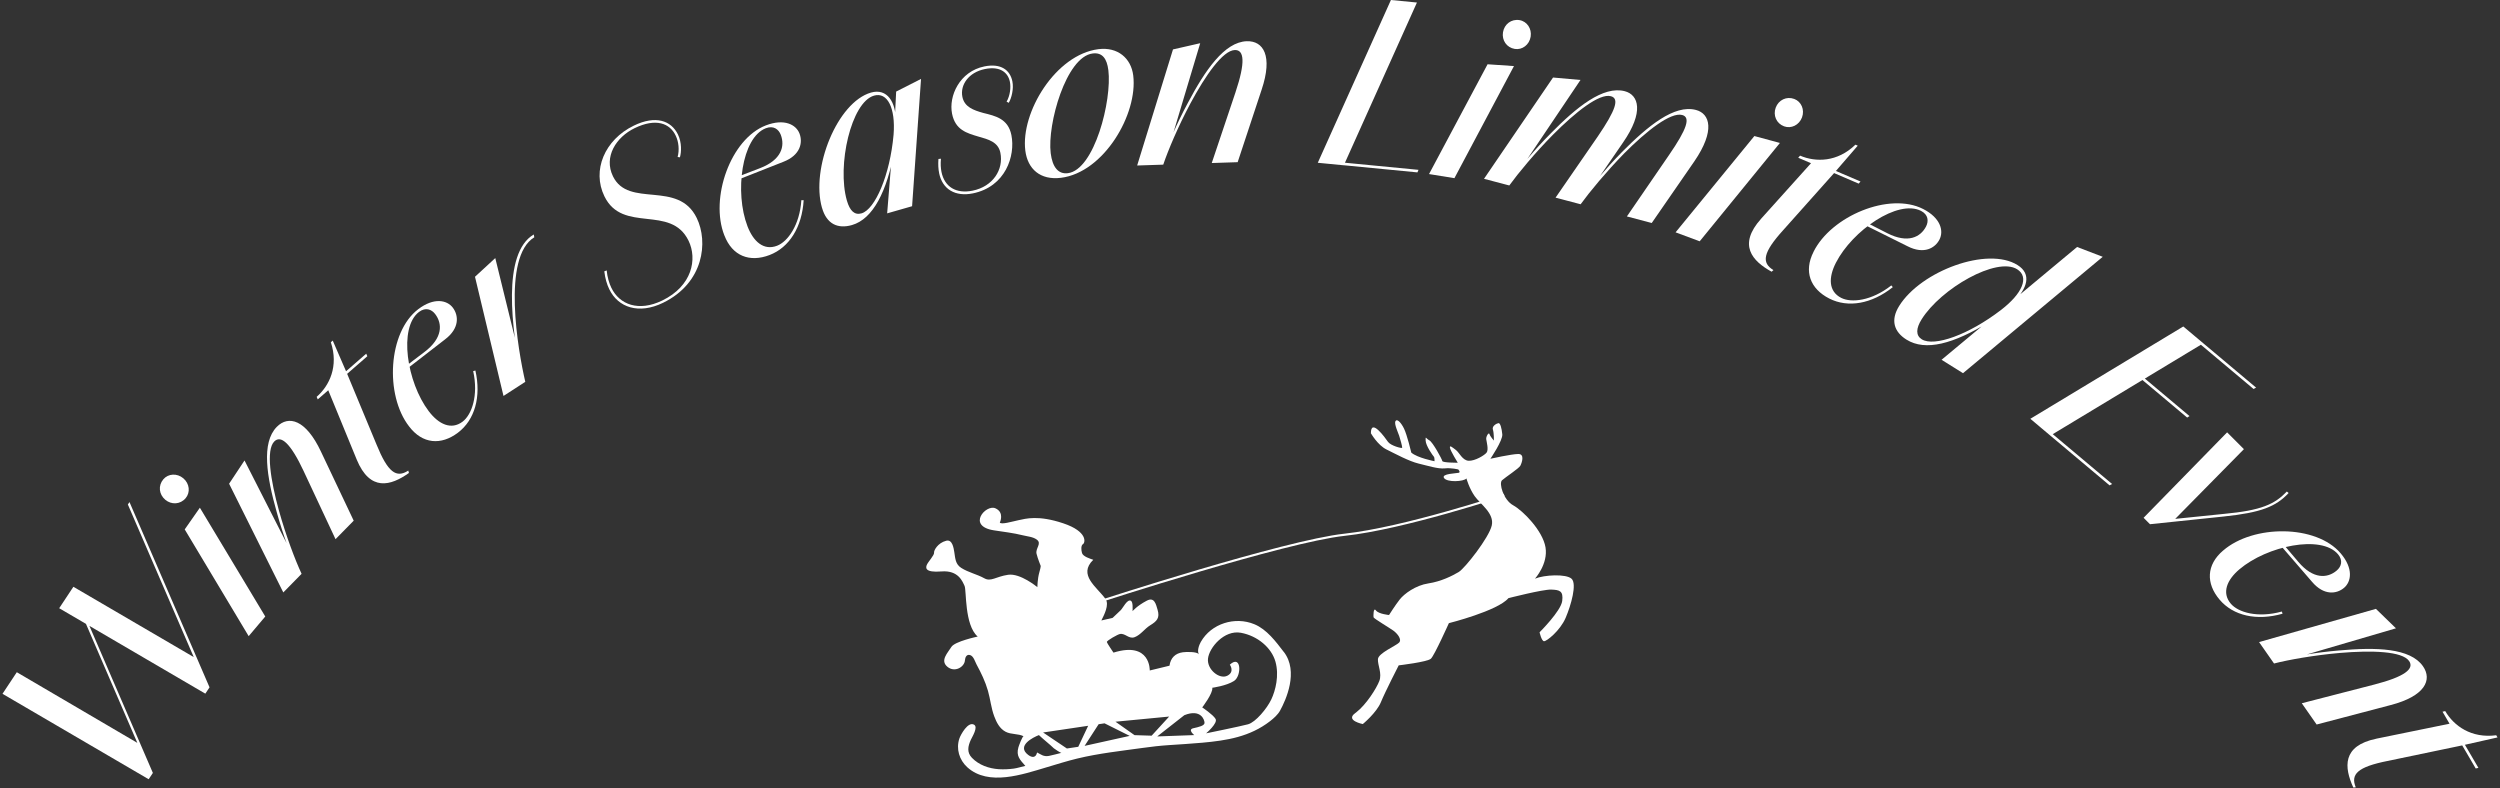 <svg width="501" height="158" viewBox="0 0 501 158" fill="none" xmlns="http://www.w3.org/2000/svg">
<rect x="0" y="0" width="501" height="158" fill="#333333" stroke="none"/>
<g clip-path="url(#clip0_575_13177)">
<path d="M274.753 86.861C274.753 86.861 276.096 89.212 277.843 90.07C279.584 90.927 282.363 92.441 284.295 92.901C286.227 93.36 288.191 94.001 289.534 93.862C290.877 93.722 292.236 94.079 292.236 94.079C292.236 94.079 292.753 94.621 292.339 94.745C291.921 94.869 288.759 94.905 289.389 95.804C290.02 96.708 293.347 96.522 293.874 95.882C293.874 95.882 294.416 97.85 295.522 99.426C296.627 101.001 299.515 102.872 298.947 105.32C298.379 107.769 293.569 113.891 292.313 114.64C291.058 115.384 288.805 116.531 286.248 116.914C283.691 117.296 281.397 119.001 280.508 120.132C279.62 121.258 278.364 123.247 278.364 123.247C278.364 123.247 276.287 123.061 275.74 122.333C275.197 121.605 275.223 123.464 275.259 123.707C275.296 123.95 278.571 125.887 279.268 126.404C279.966 126.921 281.02 128.13 280.369 128.786C279.718 129.442 276.21 130.899 276.138 132.092C276.065 133.286 276.995 134.949 276.417 136.463C275.854 137.935 273.792 141.216 271.772 142.766C271.715 142.812 271.653 142.854 271.596 142.9C269.52 144.393 273.105 145.101 273.105 145.101C273.105 145.101 275.874 142.823 276.737 140.704C277.605 138.586 280.302 133.337 280.302 133.337C280.302 133.337 286.047 132.666 286.754 132.004C287.462 131.338 290.355 124.88 290.355 124.88C290.355 124.88 300.125 122.431 302.29 119.869C302.29 119.869 309.176 118.097 310.86 118.153C312.55 118.215 313.325 118.407 313.066 120.437C312.808 122.462 308.53 126.709 308.53 126.709C308.53 126.709 308.913 128.455 309.419 128.502C309.925 128.548 312.643 126.404 313.754 123.816C314.864 121.227 316.037 117.012 314.952 115.989C313.867 114.971 309.486 115.188 307.611 115.963C307.611 115.963 310.282 113.018 309.719 109.681C309.156 106.343 305.203 102.334 303.24 101.26C301.277 100.185 300.342 96.843 301.003 96.248C301.659 95.654 304.377 93.882 304.671 93.34C304.966 92.797 305.622 90.958 304.258 90.979C302.894 90.994 298.678 91.934 298.678 91.934C298.678 91.934 301.179 88.266 301.06 87.042C300.941 85.818 300.657 84.738 300.29 84.795C299.929 84.852 298.947 85.368 299.174 86.081C299.407 86.794 299.376 88.292 299.376 88.292C299.376 88.292 298.632 87.471 298.497 86.996C298.363 86.515 297.764 87.476 297.841 88.024C297.924 88.571 298.342 90.121 297.924 90.684C297.511 91.242 295.568 92.4 294.318 92.338C293.062 92.275 292.453 90.689 291.755 90.173C291.058 89.656 290.479 89.119 290.567 89.728C290.655 90.338 292.138 92.73 292.138 92.73C292.138 92.73 289.09 92.751 289.038 92.384C288.986 92.022 287.106 88.571 286.434 88.235C285.762 87.9 285.659 87.228 285.695 88.282C285.726 89.336 287.178 91.356 287.343 91.516C287.509 91.676 287.478 92.43 287.478 92.43C287.478 92.43 284.037 91.764 282.823 90.7C282.823 90.7 281.986 87.156 281.361 85.88C280.736 84.609 279.94 83.854 279.646 84.397C279.351 84.934 280.173 86.68 280.395 87.331C280.617 87.982 281.035 89.537 280.999 89.728C280.963 89.92 278.7 89.326 278.147 88.54C277.595 87.75 274.686 83.648 274.727 86.871L274.753 86.861Z" fill="white"/>
<path d="M257.27 130.651C255.678 128.574 253.87 126.13 251.38 125.097C247.49 123.485 242.732 124.952 240.639 128.646C240.309 129.23 239.833 130.47 240.272 131.126C239.885 130.542 237.627 130.635 237.049 130.713C235.53 130.914 234.579 131.844 234.367 133.405L230.41 134.365C230.41 134.365 230.606 128.46 223.141 130.785C223.141 130.785 221.86 128.925 221.818 128.652C221.777 128.378 224.009 127.112 224.469 127.045C225.548 126.885 226.236 128.14 227.408 127.68C228.622 127.205 229.382 125.991 230.482 125.319C231.836 124.493 232.471 123.852 231.98 122.194C231.65 121.078 231.34 119.574 229.821 120.375C227.827 121.419 226.964 122.478 226.964 122.478C226.964 122.018 227.093 120.613 226.607 120.38C225.884 120.034 225.006 121.889 224.603 122.271L222.97 123.821C222.216 123.997 221.467 124.172 220.713 124.343C221.24 123.279 222.371 121.171 221.539 120.024C219.798 117.616 215.975 115.214 219.091 112.181C218.481 111.964 217.05 111.546 216.838 110.838C216.652 110.213 216.606 109.288 217.039 109.035C217.468 108.787 218.062 106.54 213.061 104.866C208.055 103.192 205.555 103.941 204.113 104.246C202.667 104.556 200.704 105.16 200.363 104.726C200.363 104.726 201.365 102.696 199.469 101.859C197.573 101.022 193.662 105.429 199.195 106.281C201.029 106.566 203.085 106.798 204.971 107.273C205.891 107.506 207.001 107.563 207.787 108.146C208.835 108.932 207.461 109.882 207.725 110.978C207.967 111.964 208.546 113.375 208.546 113.375C208.546 113.375 208.639 113.452 208.277 114.718C207.916 115.984 207.885 117.668 207.885 117.668C207.885 117.668 204.48 114.821 202.016 115.188C199.552 115.555 198.596 116.63 197.273 115.896C195.785 115.069 194.07 114.728 192.624 113.804C191.456 113.054 191.44 111.908 191.244 110.662C191.11 109.836 190.862 108.048 189.622 108.363C187.917 108.803 187.116 110.321 187.183 110.781C187.251 111.236 186.047 112.533 185.763 113.137C185.479 113.742 185.262 114.79 188.671 114.517C192.081 114.248 192.892 116.552 193.3 117.42C193.708 118.293 193.254 125.257 195.93 127.567C195.93 127.567 191.316 128.533 190.645 129.659C189.973 130.785 188.341 132.335 189.834 133.601C191.332 134.872 193.29 133.647 193.373 132.325C193.409 131.725 193.724 131.049 194.421 131.281C195.124 131.514 195.388 132.578 195.697 133.151C196.617 134.851 197.444 136.551 197.986 138.437C198.467 140.116 198.627 141.919 199.247 143.556C199.701 144.765 200.316 145.995 201.499 146.63C202.631 147.24 204.062 146.982 205.147 147.555C204.904 147.426 204.155 149.544 204.098 149.735C203.581 151.528 204.408 152.241 205.477 153.486C204.708 153.641 203.933 153.925 203.158 154.028C202.161 154.158 201.163 154.209 200.161 154.147C198.172 154.013 196.188 153.326 194.778 151.869C193.714 150.768 193.972 149.544 194.551 148.263C194.804 147.695 196.085 145.716 195.191 145.22C193.982 144.548 192.515 147.235 192.262 147.989C191.559 150.061 192.241 152.298 193.843 153.755C198.095 157.614 204.971 155.18 209.709 153.775C211.76 153.166 213.816 152.51 215.898 152.008C220.201 150.97 224.598 150.495 228.974 149.885C230.72 149.642 232.471 149.436 234.233 149.322C236.465 149.172 238.697 149.043 240.923 148.841C245.888 148.392 250.471 147.653 254.521 144.522C255.239 143.964 256.076 143.226 256.52 142.42C257.693 140.286 260.297 134.582 257.285 130.651H257.27ZM208.835 151.326C208.52 151.187 208.21 150.996 207.833 150.794C207.595 151.874 206.841 151.884 206.051 151.285C203.638 149.456 207.038 147.757 208.2 147.312C208.856 147.968 210.525 149.291 211.176 149.947C211.289 150.066 212.56 150.903 212.71 150.872C212.018 151.032 210.892 151.357 210.194 151.487C209.631 151.59 209.228 151.502 208.835 151.332V151.326ZM213.805 149.999L209.037 146.79L218.068 145.447L216.084 149.658L213.805 149.999ZM217.36 149.467L220.165 145.132L221.353 144.956L226.39 147.472L217.365 149.472L217.36 149.467ZM227.351 147.317L223.544 144.631L234.3 143.598L230.787 147.431L227.351 147.323V147.317ZM239.125 145.943C237.953 146.212 239.327 147.312 239.327 147.312L231.908 147.581L237.338 143.324C240.68 141.986 241.399 144.3 241.388 144.863C241.378 145.427 240.298 145.68 239.125 145.943ZM254.769 140.162C253.917 141.97 251.628 144.734 250.104 145.148C248.58 145.561 241.703 146.961 241.703 146.961C241.703 146.961 244.106 144.925 243.599 144.068C243.098 143.21 240.928 141.764 240.928 141.764C240.928 141.764 243.114 138.922 242.949 137.827C242.949 137.827 245.785 137.45 247.314 136.453C248.843 135.456 248.797 131.069 246.456 133.198C246.456 133.198 247.51 134.624 245.95 135.419C244.39 136.21 241.848 134.169 242.081 131.989C242.313 129.809 245.32 126.192 248.673 126.807C252.031 127.427 254.81 129.809 255.596 132.583C256.381 135.357 255.616 138.359 254.769 140.167V140.162Z" fill="white"/>
<path d="M220.144 120.819L220.01 120.406C220.382 120.287 257.403 108.244 269.4 106.952C281.354 105.661 301.162 99.058 301.358 98.991L301.498 99.404C301.296 99.472 281.442 106.09 269.446 107.386C257.491 108.678 220.511 120.7 220.139 120.824L220.144 120.819Z" fill="white"/>
<path d="M0.5 139.04L3.367 134.711L27.928 149.109L27.742 149.388L15.487 120.994L16.242 121.542L30.635 154.896L29.793 156.161L0.5 139.04ZM11.861 121.888L14.707 117.59L39.289 131.952L39.077 132.267L25.624 101.104L25.949 100.613L41.991 137.744L41.148 139.009L11.855 121.883L11.861 121.888Z" fill="white"/>
<path d="M33.109 100.138C31.854 99.079 31.663 97.312 32.727 96.057C33.709 94.894 35.481 94.791 36.736 95.85C37.992 96.909 38.183 98.676 37.201 99.838C36.137 101.094 34.365 101.202 33.109 100.143V100.138ZM37.015 106.095L40.053 101.745L53.16 123.547L49.833 127.483L37.02 106.095H37.015Z" fill="white"/>
<path d="M45.912 96.941L49.002 92.276L57.846 109.66L60.414 115.018L56.772 118.727L45.912 96.941ZM60.884 94.471C58.213 88.773 56.291 87.125 54.958 88.478C53.274 90.194 54.209 96.202 55.914 102.376C57.304 107.351 59.153 112.243 60.435 114.981L59.923 115.25C58.394 111.618 56.679 107.098 55.459 102.644C53.445 95.52 52.329 88.742 55.465 85.549C57.805 83.167 61.292 84.046 64.325 90.514L70.881 104.344L67.239 108.053L60.879 94.471H60.884Z" fill="white"/>
<path d="M71.475 92.069L65.782 78.207L63.679 80.041L63.457 79.53C66.035 77.283 67.89 73.367 66.299 68.583L66.681 68.252L69.347 74.4L73.392 70.876L73.614 71.388L69.569 74.916L75.438 89.041C77.731 94.693 79.421 95.861 81.818 94.306L81.952 94.781C78.32 97.364 74.162 98.573 71.48 92.089L71.475 92.069Z" fill="white"/>
<path d="M81.982 85.456C77.09 79.153 77.761 66.563 83.816 61.96C86.978 59.557 89.592 60.136 90.744 61.655C91.922 63.21 92.129 65.783 89.2 68.004L81.584 73.899L81.471 73.263L85.072 70.531C88.74 67.746 88.688 64.889 87.216 62.946C86.492 61.991 85.284 61.52 83.971 62.512C79.833 65.653 81.528 76.616 85.924 82.408C87.908 85.022 90.419 86.231 92.707 84.495C94.526 83.116 95.911 79.282 94.826 74.369L95.27 74.255C96.463 79.53 95.146 84.149 91.783 86.701C88.383 89.279 84.663 88.99 81.982 85.456Z" fill="white"/>
<path d="M95.188 55.465L99.253 51.72L103.924 70.732L105.262 76.523L100.901 79.349L95.188 55.465ZM104.657 76.435C102.451 65.658 100.591 50.748 106.962 46.987L107.075 47.55C100.54 51.523 103.805 70.225 105.267 76.518L104.657 76.435Z" fill="white"/>
<path d="M122.105 57.982C121.62 56.985 121.268 55.776 121.103 54.376L121.578 54.195C121.723 55.554 122.054 56.727 122.519 57.682C124.146 61.035 127.974 62.528 132.722 60.219C138.725 57.3 139.769 51.911 137.987 48.243C134.422 40.902 124.782 46.869 121.119 39.331C118.597 34.145 121.165 28.017 127.013 25.176C131.384 23.052 134.499 24.153 135.858 26.943C136.654 28.581 136.556 30.497 136.256 31.53L135.796 31.458C136.168 30.094 136.018 28.441 135.419 27.201C134.257 24.711 131.462 23.6 127.168 25.687C123.485 27.48 120.938 31.427 122.839 35.333C125.98 41.796 135.889 35.994 139.629 43.692C141.954 48.476 141.066 56.701 132.862 60.689C128.036 63.035 123.888 61.65 122.105 57.977V57.982Z" fill="white"/>
<path d="M145.162 47.174C142.222 39.75 146.387 27.847 153.485 25.124C157.194 23.703 159.54 24.985 160.222 26.767C160.919 28.591 160.398 31.117 156.967 32.434L148.009 35.968L148.076 35.322L152.297 33.705C156.595 32.057 157.344 29.299 156.471 27.02C156.042 25.904 155.014 25.109 153.475 25.698C148.624 27.558 147.192 38.557 149.796 45.345C150.974 48.409 153.046 50.274 155.727 49.246C157.856 48.429 160.258 45.133 160.594 40.112L161.054 40.127C160.728 45.526 158.171 49.592 154.229 51.105C150.246 52.635 146.753 51.317 145.167 47.174H145.162Z" fill="white"/>
<path d="M164.727 41.656C162.459 33.726 167.806 20.48 174.548 18.553C177.839 17.612 179.564 20.573 179.502 24.189L179.306 24.106L179.59 18.351L184.575 15.815L182.783 41.326L177.787 42.757L178.81 30.058L179.239 30.166C177.756 38.34 174.951 43.893 170.73 45.102C167.93 45.903 165.672 44.937 164.732 41.651L164.727 41.656ZM179.073 26.989C179.497 21.564 177.802 18.403 175.162 19.162C170.575 20.474 167.697 33.153 169.712 40.184C170.311 42.271 171.262 43.154 172.646 42.757C175.369 41.977 178.355 35.08 179.073 26.989Z" fill="white"/>
<path d="M188.201 34.681C188.041 33.901 187.984 32.961 188.062 31.86L188.568 31.804C188.47 32.816 188.516 33.669 188.671 34.449C189.276 37.445 191.59 38.882 194.902 38.21C198.999 37.383 201.153 33.963 200.476 30.616C200.037 28.441 198.079 27.934 196.023 27.355C193.776 26.679 191.451 26.064 190.795 22.804C190.077 19.239 192.308 14.311 197.278 13.308C200.631 12.632 202.429 14.078 202.879 16.294C203.189 17.813 202.703 19.678 202.155 20.603L201.721 20.376C202.424 19.151 202.61 17.529 202.383 16.398C202.021 14.615 200.528 13.2 197.382 13.835C194.111 14.497 192.381 17.018 192.861 19.41C193.274 21.45 195.083 22.081 197.046 22.634C199.453 23.233 202.011 23.755 202.682 27.061C203.524 31.235 201.504 37.43 194.964 38.752C191.446 39.465 188.857 37.952 188.196 34.692L188.201 34.681Z" fill="white"/>
<path d="M205.473 30.177C204.522 22.52 211.549 10.922 220.145 9.852C223.999 9.372 226.67 11.676 227.099 15.112C228.06 22.856 221.215 34.563 212.623 35.632C208.475 36.149 205.933 33.87 205.473 30.177ZM222.109 14.032C221.824 11.743 220.9 10.472 218.973 10.715C213.651 11.376 209.839 24.897 210.562 30.709C210.908 33.483 212.065 34.945 213.997 34.707C219.319 34.046 222.868 20.113 222.114 14.037L222.109 14.032Z" fill="white"/>
<path d="M235.066 9.903L240.522 8.658L234.921 27.345L233.077 32.997L227.885 33.167L235.066 9.903ZM247.605 18.454C249.604 12.487 249.356 9.965 247.455 10.027C245.047 10.105 241.575 15.101 238.548 20.748C236.12 25.309 234.079 30.124 233.118 32.992L232.565 32.831C233.966 29.148 235.846 24.695 238.042 20.629C241.503 14.083 245.373 8.41 249.852 8.261C253.189 8.152 255.106 11.195 252.833 17.968L248.028 32.501L242.836 32.671L247.61 18.449L247.605 18.454Z" fill="white"/>
<path d="M278.741 0L283.954 0.506L269.297 33.126L264.084 32.62L278.741 0ZM265.686 32.238L284.269 34.036L284.052 34.547L265.469 32.749L265.686 32.238Z" fill="white"/>
<path d="M298.11 12.88L303.4 13.241L291.466 35.704L286.377 34.883L298.11 12.88ZM301.199 6.463C301.463 4.841 302.878 3.771 304.5 4.03C306.004 4.272 307.006 5.74 306.743 7.357C306.479 8.974 305.063 10.048 303.565 9.806C301.938 9.542 300.936 8.08 301.199 6.458V6.463Z" fill="white"/>
<path d="M311.222 15.535L316.729 16.026L305.802 32.269L302.418 37.156L297.396 35.834L311.227 15.54L311.222 15.535ZM310.757 26.741C315.949 21.461 321.285 17.137 325.615 18.279C328.394 19.012 329.5 22.422 325.264 28.549L316.755 40.933L311.733 39.61L320.221 27.309C323.791 22.06 324.576 19.746 322.82 19.281C320.49 18.666 315.737 22.458 311.216 26.999C307.584 30.672 304.247 34.702 302.465 37.166L301.974 37.037C304.417 33.736 307.497 30.011 310.762 26.741H310.757ZM325.01 30.497C330.244 25.227 335.539 20.893 339.869 22.034C342.689 22.778 343.754 26.178 339.559 32.315L331.008 44.689L326.028 43.376L334.475 31.065C338.086 25.826 338.83 23.502 337.115 23.047C334.785 22.432 329.991 26.214 325.47 30.755C321.88 34.439 318.542 38.468 316.76 40.933L316.228 40.793C318.671 37.492 321.792 33.777 325.016 30.497H325.01Z" fill="white"/>
<path d="M351.575 27.263L356.695 28.648L340.618 48.357L335.787 46.559L351.575 27.263ZM355.853 21.57C356.427 20.03 358.023 19.255 359.568 19.829C360.994 20.361 361.691 21.993 361.123 23.528C360.549 25.067 358.953 25.842 357.527 25.315C355.982 24.742 355.285 23.109 355.853 21.57Z" fill="white"/>
<path d="M352.909 43.851L362.926 32.708L360.364 31.613L360.731 31.189C363.877 32.537 368.206 32.511 371.828 28.993L372.293 29.195L367.912 34.263L372.846 36.376L372.479 36.799L367.55 34.686L357.373 46.099C353.276 50.614 352.955 52.65 355.399 54.127L355.032 54.453C351.132 52.298 348.233 49.08 352.914 43.851H352.909Z" fill="white"/>
<path d="M363.434 50.454C366.983 43.304 378.612 38.427 385.39 41.878C388.929 43.681 389.544 46.285 388.681 47.984C387.798 49.725 385.566 51.027 382.291 49.359L373.668 45.065L374.195 44.688L378.225 46.739C382.327 48.832 384.879 47.54 385.99 45.37C386.532 44.306 386.434 43.009 384.967 42.26C380.338 39.904 371.204 46.197 367.902 52.681C366.415 55.605 366.414 58.395 368.977 59.696C371.007 60.73 375.063 60.311 379.02 57.196L379.315 57.547C375.084 60.916 370.351 61.742 366.585 59.825C362.783 57.888 361.424 54.411 363.439 50.459L363.434 50.454Z" fill="white"/>
<path d="M380.606 61.293C384.981 54.303 398.295 49.349 404.309 53.115C407.243 54.954 406.205 57.806 403.621 60.425L398.765 64.444C391.45 68.965 385.849 70.432 382.052 68.056C379.583 66.511 378.792 64.186 380.606 61.293ZM401.028 62.099C405.259 58.839 406.737 55.522 404.231 53.957C400.15 51.405 388.97 57.795 385.09 64C383.938 65.839 383.912 67.239 385.126 67.999C387.596 69.544 394.498 67.115 401.028 62.099ZM416.243 49.493L421.388 51.462L393.387 74.787L389.089 72.101L416.243 49.498V49.493Z" fill="white"/>
<path d="M437.533 65.426L441.542 68.794L410.89 87.295L406.881 83.926L437.533 65.426ZM409.454 85.394L423.263 96.992L422.757 97.266L408.947 85.667L409.454 85.394ZM427.913 74.255L438.778 83.384L438.307 83.683L427.407 74.529L427.913 74.255ZM439.604 67.167L452.122 77.68L451.616 77.954L439.098 67.441L439.604 67.167Z" fill="white"/>
<path d="M446.305 86.634L449.678 90.013L435.486 104.416L435.192 104.055L445.654 102.985C453.228 102.288 455.857 101.032 458.28 98.501L458.642 98.8C456.095 101.523 453.16 102.722 445.612 103.512L430.857 105.052L429.576 103.765L446.315 86.639L446.305 86.634Z" fill="white"/>
<path d="M445.52 110.327C451.554 105.098 464.165 105.093 469.078 110.895C471.646 113.922 471.212 116.562 469.755 117.797C468.267 119.058 465.709 119.399 463.333 116.598L457.035 109.309L457.666 109.159L460.59 112.605C463.565 116.118 466.417 115.916 468.277 114.336C469.192 113.561 469.6 112.326 468.535 111.07C465.177 107.108 454.323 109.391 448.774 114.093C446.274 116.216 445.199 118.789 447.054 120.979C448.532 122.72 452.432 123.893 457.283 122.55L457.423 122.989C452.22 124.467 447.54 123.397 444.807 120.173C442.048 116.919 442.141 113.189 445.52 110.321V110.327Z" fill="white"/>
<path d="M476.136 122.018L480.15 125.913L461.432 131.4L455.693 132.934L452.717 128.672L476.13 122.018H476.136ZM475.805 137.186C481.896 135.615 483.875 134.029 482.785 132.469C481.405 130.495 475.33 130.304 468.944 130.847C463.799 131.296 458.648 132.211 455.718 132.965L455.548 132.412C459.402 131.58 464.16 130.728 468.763 130.351C476.141 129.684 483.002 129.839 485.564 133.513C487.476 136.251 485.967 139.516 479.055 141.303L464.253 145.194L461.277 140.931L475.8 137.186H475.805Z" fill="white"/>
<path d="M476.202 148.035L490.885 145.033L489.48 142.626L490.022 142.502C491.748 145.457 495.245 148.009 500.246 147.343L500.505 147.782L493.969 149.254L496.676 153.883L496.134 154.007L493.427 149.378L478.455 152.499C472.478 153.692 471.01 155.139 472.095 157.784L471.604 157.825C469.75 153.77 469.336 149.461 476.208 148.04L476.202 148.035Z" fill="white"/>
</g>
<defs>
<clipPath id="clip0_575_13177">
<rect width="500" height="157.82" fill="white" transform="translate(0.5)"/>
</clipPath>
</defs>
</svg>
